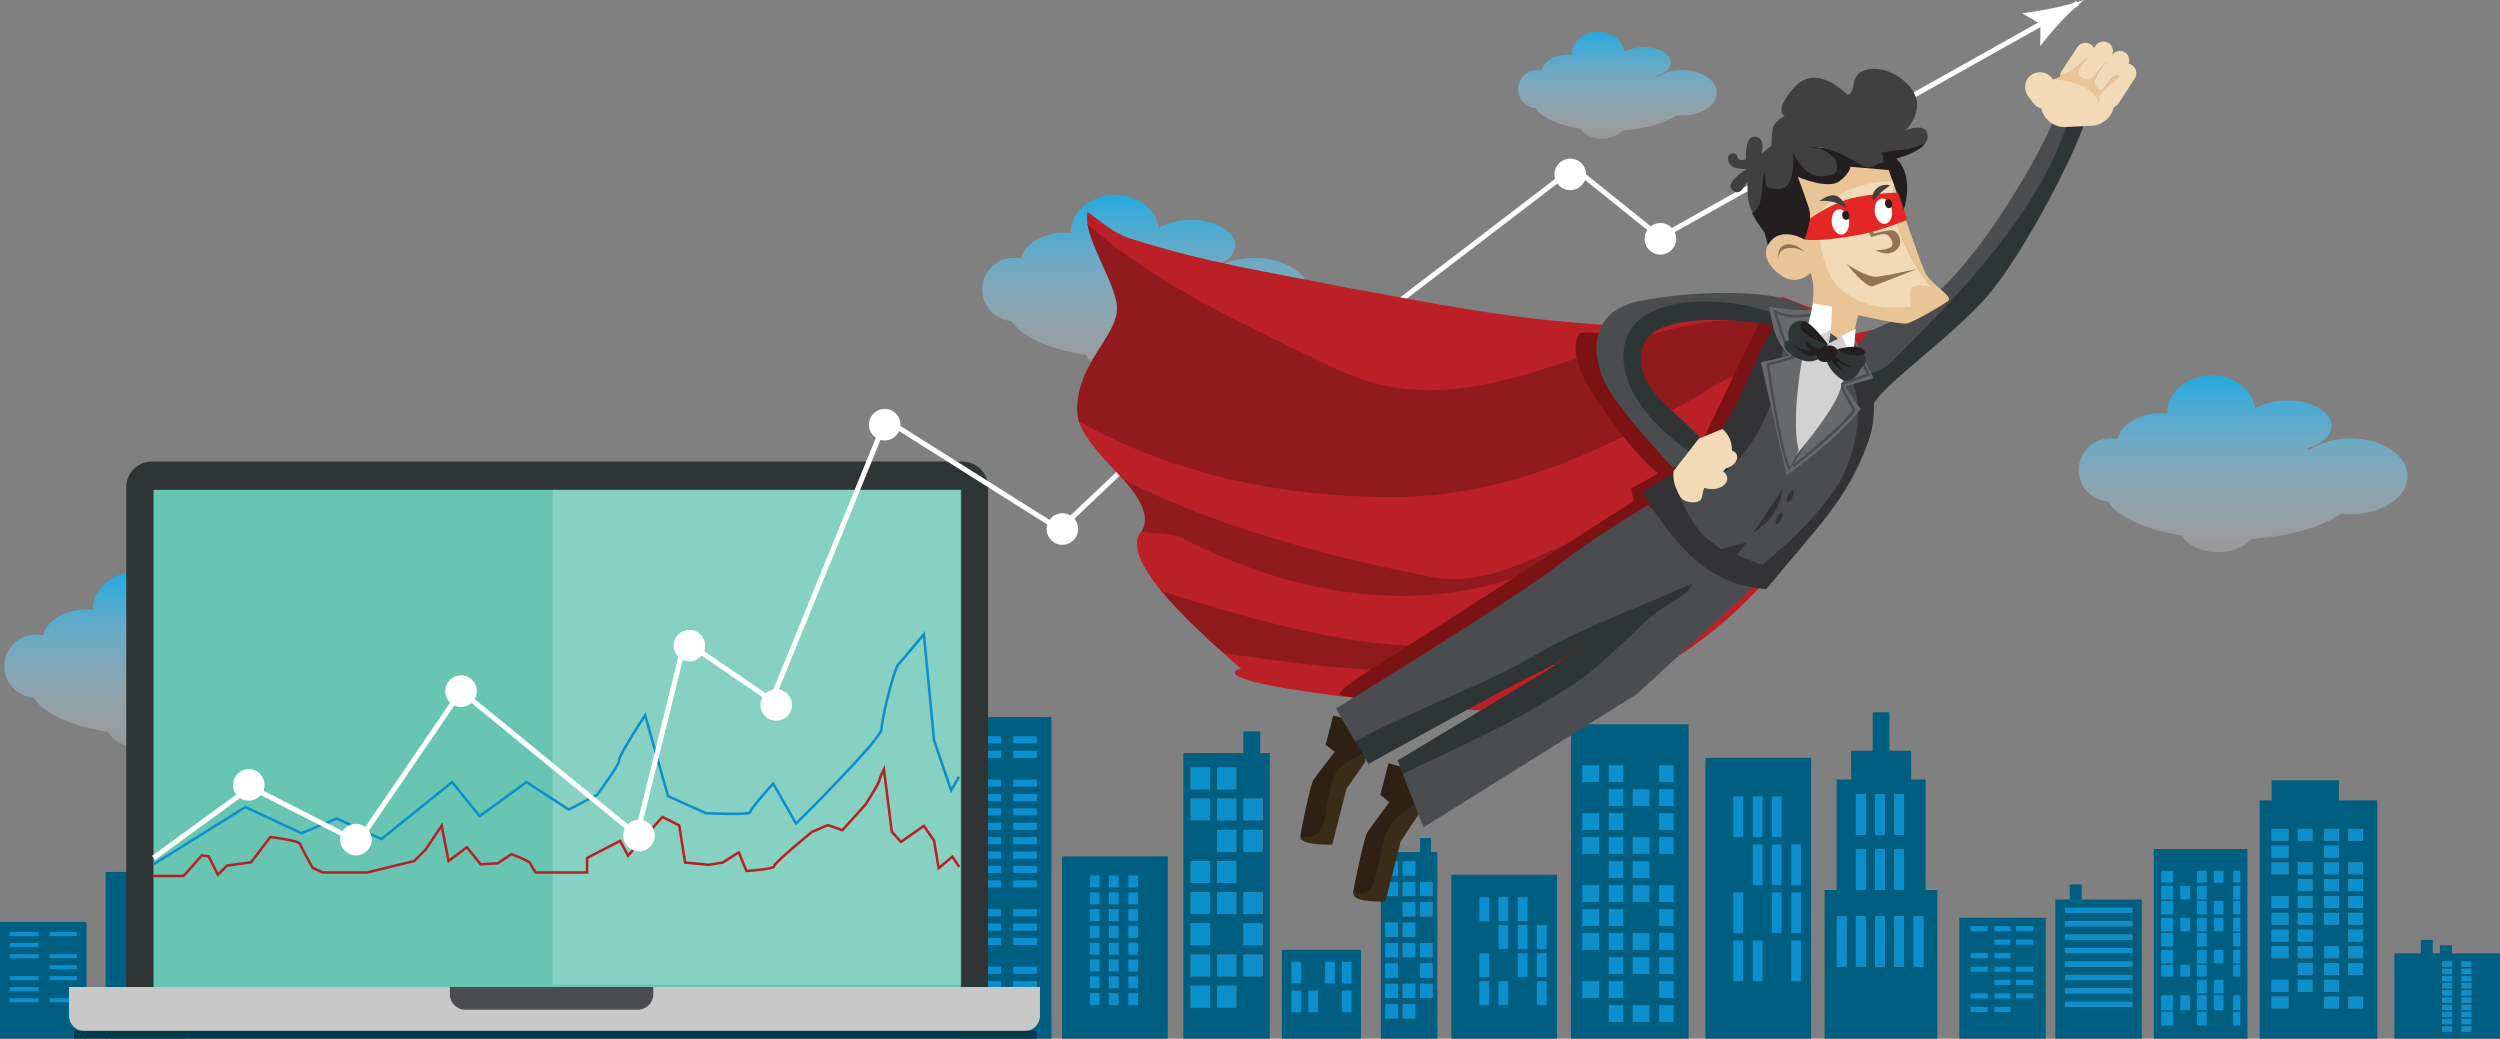 <?xml version="1.0" encoding="UTF-8"?>
<svg enable-background="new 0 0 982 408" version="1.1" viewBox="0 0 982 408" xml:space="preserve" xmlns="http://www.w3.org/2000/svg">
<rect x="0" y="0" width="982" height="408" fill="#808080" stroke="none"/>
<style type="text/css">
	.st0{fill:url(#d);}
	.st1{fill:url(#c);}
	.st2{fill:url(#b);}
	.st3{fill:url(#a);}
	.st4{fill:#005F81;}
	.st5{fill:#0C8FCD;}
	.st6{fill:#2F3435;}
	.st7{fill:#68C5B2;}
	.st8{fill:#C8C8C8;}
	.st9{fill:#4A4C4F;}
	.st10{opacity:0.2;fill:#FFFFFF;enable-background:new    ;}
	.st11{fill:#003A49;}
	.st12{fill:#FFFFFF;}
	.st13{fill:none;stroke:#0C8FCD;stroke-miterlimit:10;}
	.st14{fill:none;stroke:#B92025;stroke-miterlimit:10;}
	.st15{fill:none;stroke:#FFFFFF;stroke-width:2;stroke-miterlimit:10;}
	.st16{fill:#BA2025;}
	.st17{fill:#8F1A1C;}
	.st18{fill:#901A1D;}
	.st19{fill:#4A4C4D;}
	.st20{fill:#7B1315;}
	.st21{fill:#392D19;}
	.st22{fill:#2E2113;}
	.st23{fill:#333335;}
	.st24{fill:none;stroke:#FFFFFF;stroke-miterlimit:10;}
	.st25{fill:#231F20;}
	.st26{fill:#404041;}
	.st27{fill:#F3DAB6;}
	.st28{fill:#E9C496;}
	.st29{fill:#8F7552;}
	.st30{fill:#E42625;}
	.st31{fill:#68696B;}
	.st32{fill:#D3D2D3;}
	.st33{fill:none;stroke:#4A4C4F;stroke-miterlimit:10;}
</style>
		<linearGradient id="d" x1="66.3" x2="66.3" y1="116" y2="185.5" gradientTransform="matrix(1 0 0 -1 0 410)" gradientUnits="userSpaceOnUse">
		<stop stop-color="#D0D2D3" stop-opacity=".3" offset="0"/>
		<stop stop-color="#25A9E0" offset="1"/>
	</linearGradient>
	<path class="st0" d="m108.5 249.3c-6.2 0-11.9 1.7-15.9 4.4-0.5-0.2-0.9-0.3-1.4-0.4 5.8-1.6 9.9-5 9.9-9 0-5.5-7.8-9.9-17.4-9.9-4.9 0-9.4 1.2-12.6 3.1-1.1-7.3-8.4-13-17.2-13-9.6 0-17.4 6.7-17.4 14.9v0.1c-0.8-0.1-1.6-0.1-2.5-0.1-8.6 0-15.7 4.4-17.1 10.2-0.9-0.2-1.8-0.3-2.8-0.3-6.9 0-12.4 5.6-12.4 12.4 0 6.5 5.1 11.9 11.5 12.4 3.9 6.1 14.9 11.1 29.2 13.4 2.1 3.8 7.6 6.5 14 6.5 5.7 0 10.6-2.1 13.1-5.2 15.1-1 28-4.7 35.2-9.9 1.3 0.1 2.5 0.2 3.8 0.2 12.4 0 22.4-6.7 22.4-14.9s-10.1-14.9-22.4-14.9z"/>
		<linearGradient id="c" x1="450.4" x2="450.4" y1="264" y2="333.5" gradientTransform="matrix(1 0 0 -1 0 410)" gradientUnits="userSpaceOnUse">
		<stop stop-color="#D0D2D3" stop-opacity=".3" offset="0"/>
		<stop stop-color="#25A9E0" offset="1"/>
	</linearGradient>
	<path class="st1" d="m492.6 101.3c-6.2 0-11.9 1.7-15.9 4.4-0.5-0.2-0.9-0.3-1.4-0.4 5.8-1.6 9.9-5 9.9-9 0-5.5-7.8-9.9-17.4-9.9-4.9 0-9.4 1.2-12.6 3.1-1.1-7.3-8.4-13-17.2-13-9.6 0-17.4 6.7-17.4 14.9v0.1c-0.8-0.1-1.6-0.1-2.5-0.1-8.6 0-15.7 4.4-17.1 10.2-0.9-0.2-1.8-0.3-2.8-0.3-6.9 0-12.4 5.6-12.4 12.4 0 6.5 5.1 11.9 11.5 12.4 3.9 6.1 14.9 11.1 29.2 13.4 2.1 3.8 7.6 6.5 14 6.5 5.7 0 10.6-2.1 13.1-5.2 15.1-1 28-4.7 35.2-9.9 1.3 0.1 2.5 0.2 3.8 0.2 12.4 0 22.4-6.7 22.4-14.9s-10.1-14.9-22.4-14.9z"/>
		<linearGradient id="b" x1="635.3" x2="635.3" y1="355.5" y2="397.5" gradientTransform="matrix(1 0 0 -1 0 410)" gradientUnits="userSpaceOnUse">
		<stop stop-color="#D0D2D3" stop-opacity=".3" offset="0"/>
		<stop stop-color="#25A9E0" offset="1"/>
	</linearGradient>
	<path class="st2" d="m660.8 27.5c-3.8 0-7.2 1-9.6 2.7-0.3-0.1-0.6-0.2-0.9-0.3 3.5-1 6-3 6-5.4 0-3.3-4.7-6-10.5-6-3 0-5.7 0.7-7.6 1.9-0.7-4.4-5.1-7.9-10.4-7.9-5.8 0-10.5 4-10.5 9v0.1c-0.5-0.1-1-0.1-1.5-0.1-5.2 0-9.5 2.7-10.3 6.2-0.5-0.1-1.1-0.2-1.7-0.2-4.1 0-7.5 3.4-7.5 7.5 0 3.9 3.1 7.2 6.9 7.5 2.4 3.7 9 6.7 17.7 8.1 1.3 2.3 4.6 3.9 8.4 3.9 3.4 0 6.4-1.3 7.9-3.2 9.1-0.6 16.9-2.9 21.3-6 0.8 0.1 1.5 0.1 2.3 0.1 7.5 0 13.5-4 13.5-9s-6.1-8.9-13.5-8.9z"/>
		<linearGradient id="a" x1="881.1" x2="881.1" y1="193.1" y2="262.6" gradientTransform="matrix(1 0 0 -1 0 410)" gradientUnits="userSpaceOnUse">
		<stop stop-color="#D0D2D3" stop-opacity=".3" offset="0"/>
		<stop stop-color="#25A9E0" offset="1"/>
	</linearGradient>
	<path class="st3" d="m923.3 172.2c-6.2 0-11.9 1.7-15.9 4.4-0.5-0.2-0.9-0.3-1.4-0.4 5.8-1.6 9.9-5 9.9-9 0-5.5-7.8-9.9-17.4-9.9-4.9 0-9.4 1.2-12.6 3.1-1.1-7.3-8.4-13-17.2-13-9.6 0-17.4 6.7-17.4 14.9v0.1c-0.8-0.1-1.6-0.1-2.5-0.1-8.6 0-15.7 4.4-17.1 10.2-0.9-0.2-1.8-0.3-2.8-0.3-6.9 0-12.4 5.6-12.4 12.4 0 6.5 5.1 11.9 11.5 12.4 3.9 6.1 14.9 11.1 29.2 13.4 2.1 3.8 7.6 6.5 14 6.5 5.7 0 10.6-2.1 13.1-5.2 15.1-1 28-4.7 35.2-9.9 1.3 0.1 2.5 0.2 3.8 0.2 12.4 0 22.4-6.7 22.4-14.9-0.1-8.3-10.1-14.9-22.4-14.9z"/>
			<rect class="st4" x="846" y="333.5" width="36.8" height="74.5"/>
			<path class="st4" d="m918.7 314.4v-7.9h-26.4v7.9h-4.7v93.6h46.2v-93.6h-15.1zm-19.8 81.7h-6.6v-4.6h6.6v4.6zm0-6.6h-6.6v-4.6h6.6v4.6zm0-13.1h-6.6v-4.6h6.6v4.6zm0-6.6h-6.6v-4.6h6.6v4.6zm0-6.6h-6.6v-4.6h6.6v4.6zm0-6.6h-6.6v-4.6h6.6v4.6zm0-13.2h-6.6v-4.6h6.6v4.6zm0-6.6h-6.6v-4.6h6.6v4.6zm0-6.6h-6.6v-4.6h6.6v4.6zm9.4 59.3h-5.7v-4.6h5.7v4.6zm0-6.5h-5.7v-4.6h5.7v4.6zm0-6.6h-5.7v-4.6h5.7v4.6zm0-6.6h-5.7v-4.6h5.7v4.6zm0-6.6h-5.7v-4.6h5.7v4.6zm0-6.6h-5.7v-4.6h5.7v4.6zm0-6.6h-5.7v-4.6h5.7v4.6zm0-6.6h-5.7v-4.6h5.7v4.6zm0-13.2h-5.7v-4.6h5.7v4.6zm10.4 65.9h-5.7v-4.6h5.7v4.6zm0-6.6h-5.7v-4.6h5.7v4.6zm0-6.5h-5.7v-4.6h5.7v4.6zm0-6.6h-5.7v-4.6h5.7v4.6zm0-13.2h-5.7v-4.6h5.7v4.6zm0-6.6h-5.7v-4.6h5.7v4.6zm0-6.6h-5.7v-4.6h5.7v4.6zm0-6.6h-5.7v-4.6h5.7v4.6zm0-6.6h-5.7v-4.6h5.7v4.6zm0-6.6h-5.7v-4.6h5.7v4.6zm9.4 65.9h-5.7v-4.6h5.7v4.6zm0-13.1h-5.7v-4.6h5.7v4.6zm0-6.6h-5.7v-4.6h5.7v4.6zm0-6.6h-5.7v-4.6h5.7v4.6zm0-6.6h-5.7v-4.6h5.7v4.6zm0-6.6h-5.7v-4.6h5.7v4.6zm0-6.6h-5.7v-4.6h5.7v4.6zm0-6.6h-5.7v-4.6h5.7v4.6zm0-13.2h-5.7v-4.6h5.7v4.6z"/>
			<rect class="st4" x="769.6" y="360.5" width="34" height="47.5"/>
			<path class="st4" d="m817.7 353.3v0.7h-4.7v-0.7h-5.7v54.7h34v-54.7h-23.6zm19.9 42.2h-26.4v-2h26.4v2zm0-5.3h-26.4v-2h26.4v2zm0-5.3h-26.4v-2h26.4v2zm0-5.2h-26.4v-2h26.4v2zm0-5.3h-26.4v-2h26.4v2zm0-5.3h-26.4v-2h26.4v2zm0-5.3h-26.4v-2h26.4v2zm0-5.2h-26.4v-2h26.4v2z"/>
			<polygon class="st4" points="817.7 353.9 817.7 353.3 817.7 347.4 813 347.4 813 353.3 813 353.9"/>
			<path class="st4" d="m963.1 374.5v-3.2h-4.7v3.2h-2.8v-5.3h-4.7v5.3h-10.4v33.5h41.5v-33.5h-18.9zm0 30.7h-3.8v-2h3.8v2zm0-2.9h-3.8v-2h3.8v2zm0-2.8h-3.8v-2h3.8v2zm0-2.8h-3.8v-2h3.8v2zm0-2.8h-3.8v-2h3.8v2zm0-2.9h-3.8v-2h3.8v2zm0-2.8h-3.8v-2h3.8v2zm0-2.8h-3.8v-2h3.8v2zm0-2.8h-3.8v-2h3.8v2zm0-2.9h-3.8v-2h3.8v2zm7.6 25.5h-3.8v-2h3.8v2zm0-2.9h-3.8v-2h3.8v2zm0-2.8h-3.8v-2h3.8v2zm0-2.8h-3.8v-2h3.8v2zm0-2.8h-3.8v-2h3.8v2zm0-2.9h-3.8v-2h3.8v2zm0-2.8h-3.8v-2h3.8v2zm0-2.8h-3.8v-2h3.8v2zm0-2.8h-3.8v-2h3.8v2zm0-2.9h-3.8v-2h3.8v2z"/>
		<rect class="st4" x="377.1" y="281.7" width="35.9" height="126.3"/>
		<rect class="st4" x="417.2" y="336.4" width="41.5" height="71.6"/>
		<rect class="st4" x="41.5" y="342.5" width="31.2" height="65.5"/>
		<rect class="st4" y="362.1" width="34" height="45.9"/>
		<rect class="st4" x="669.9" y="297.7" width="41.5" height="110.3"/>
		<rect class="st4" x="570.1" y="343.6" width="41.5" height="64.4"/>
		<rect class="st4" x="617.1" y="284.5" width="46.2" height="123.5"/>
		<rect class="st4" x="503.5" y="373.1" width="31.1" height="34.9"/>
		<path class="st4" d="m495 295.8v-8.5h-6.6v8.5h-23.6v112.2h34v-112.2h-3.8zm-19.8 99.9h-7.5v-8.5h7.5v8.5zm0-12.2h-7.5v-8.5h7.5v8.5zm0-12.3h-7.5v-8.5h7.5v8.5zm0-12.2h-7.5v-8.5h7.5v8.5zm0-12.3h-7.5v-8.5h7.5v8.5zm0-24.5h-7.5v-8.5h7.5v8.5zm0-12.2h-7.5v-8.5h7.5v8.5zm10.4 85.7h-7.5v-8.5h7.5v8.5zm0-12.2h-7.5v-8.5h7.5v8.5zm0-24.5h-7.5v-8.5h7.5v8.5zm0-12.3h-7.5v-8.5h7.5v8.5zm0-12.2h-7.5v-8.5h7.5v8.5zm0-12.3h-7.5v-8.5h7.5v8.5zm0-12.2h-7.5v-8.5h7.5v8.5zm10.4 73.5h-7.5v-8.5h7.5v8.5zm0-12.3h-7.5v-8.5h7.5v8.5zm0-12.2h-7.5v-8.5h7.5v8.5zm0-24.5h-7.5v-8.5h7.5v8.5zm0-12.3h-7.5v-8.5h7.5v8.5z"/>
		<path class="st4" d="m562.1 334.7v-5.5h-4.3v5.5h-15.4v73.3h22.2v-73.3h-2.5zm-13 65.3h-4.9v-5.5h4.9v5.5zm0-8h-4.9v-5.5h4.9v5.5zm0-8h-4.9v-5.5h4.9v5.5zm0-8h-4.9v-5.5h4.9v5.5zm0-8h-4.9v-5.5h4.9v5.5zm0-16h-4.9v-5.5h4.9v5.5zm0-8.1h-4.9v-5.5h4.9v5.5zm6.8 56.1h-4.9v-5.5h4.9v5.5zm0-8h-4.9v-5.5h4.9v5.5zm0-16h-4.9v-5.5h4.9v5.5zm0-8h-4.9v-5.5h4.9v5.5zm0-8h-4.9v-5.5h4.9v5.5zm0-8h-4.9v-5.5h4.9v5.5zm0-8.1h-4.9v-5.5h4.9v5.5zm6.8 48.1h-4.9v-5.5h4.9v5.5zm0-8h-4.9v-5.5h4.9v5.5zm0-8h-4.9v-5.5h4.9v5.5zm0-16h-4.9v-5.5h4.9v5.5zm0-8h-4.9v-5.5h4.9v5.5z"/>
		<path class="st4" d="m756.4 349.6v-43.4h-5.7v-11.3h-8.5v-15.1h-6.6v15.1h-8.5v11.3h-5.7v43.4h-4.7v58.4h44.3v-58.4h-4.6zm-16-37.7v16h-3.8v-16h3.8zm7.5 16h-3.8v-16h3.8v16zm0 5.6v16h-3.8v-16h3.8zm-11.3 0h3.8v16h-3.8v-16zm-3.8-5.6h-3.8v-16h3.8v16zm-3.8 5.6h3.8v16h-3.8v-16zm-7.5 46.2v-19.8h3.8v19.8h-3.8zm7.5 0v-19.8h3.8v19.8h-3.8zm7.6 0v-19.8h3.8v19.8h-3.8zm7.5 0v-19.8h3.8v19.8h-3.8zm7.6 0v-19.8h3.8v19.8h-3.8z"/>
	<rect class="st5" x="398" y="289.2" width="9.3" height="2.8"/>
	<rect class="st5" x="382.8" y="289.2" width="10.4" height="2.8"/>
	<rect class="st5" x="382.8" y="294.9" width="10.4" height="2.8"/>
	<rect class="st5" x="398" y="294.9" width="9.3" height="2.8"/>
	<rect class="st5" x="382.8" y="306.2" width="10.4" height="2.8"/>
	<rect class="st5" x="398" y="306.2" width="9.3" height="2.8"/>
	<rect class="st5" x="382.8" y="311.9" width="10.4" height="2.8"/>
	<rect class="st5" x="398" y="311.9" width="9.3" height="2.8"/>
	<rect class="st5" x="382.8" y="317.5" width="10.4" height="2.8"/>
	<rect class="st5" x="398" y="317.5" width="9.3" height="2.8"/>
	<rect class="st5" x="382.8" y="323.2" width="10.4" height="2.8"/>
	<rect class="st5" x="398" y="323.2" width="9.3" height="2.8"/>
	<rect class="st5" x="382.8" y="328.8" width="10.4" height="2.8"/>
	<rect class="st5" x="398" y="328.8" width="9.3" height="2.8"/>
	<rect class="st5" x="382.8" y="334.5" width="10.4" height="2.8"/>
	<rect class="st5" x="398" y="334.5" width="9.3" height="2.8"/>
	<rect class="st5" x="398" y="340.1" width="9.3" height="2.8"/>
	<rect class="st5" x="382.8" y="340.1" width="10.4" height="2.8"/>
	<rect class="st5" x="398" y="345.8" width="9.3" height="2.8"/>
	<rect class="st5" x="382.8" y="345.8" width="10.4" height="2.8"/>
	<rect class="st5" x="382.8" y="357.1" width="10.4" height="2.8"/>
	<rect class="st5" x="398" y="357.1" width="9.3" height="2.8"/>
	<rect class="st5" x="382.8" y="362.8" width="10.4" height="2.8"/>
	<rect class="st5" x="398" y="362.8" width="9.3" height="2.8"/>
	<rect class="st5" x="382.8" y="368.4" width="10.4" height="2.8"/>
	<rect class="st5" x="398" y="368.4" width="9.3" height="2.8"/>
	<rect class="st5" x="382.8" y="379.7" width="10.4" height="2.8"/>
	<rect class="st5" x="398" y="379.7" width="9.3" height="2.8"/>
	<rect class="st5" x="382.8" y="385.4" width="10.4" height="2.8"/>
	<rect class="st5" x="398" y="385.4" width="9.3" height="2.8"/>
	<rect class="st5" x="382.8" y="391" width="10.4" height="2.8"/>
	<rect class="st5" x="398" y="391" width="9.3" height="2.8"/>
	<rect class="st5" x="443.2" y="343.9" width="3.8" height="4.7"/>
	<rect class="st5" x="443.2" y="350.5" width="3.8" height="4.7"/>
	<rect class="st5" x="443.2" y="357.1" width="3.8" height="4.7"/>
	<rect class="st5" x="443.2" y="363.7" width="3.8" height="4.7"/>
	<rect class="st5" x="443.2" y="370.3" width="3.8" height="4.7"/>
	<rect class="st5" x="443.2" y="376.9" width="3.8" height="4.7"/>
	<rect class="st5" x="443.2" y="383.5" width="3.8" height="4.7"/>
	<rect class="st5" x="443.2" y="390.1" width="3.8" height="4.7"/>
	<rect class="st5" x="428.1" y="343.9" width="3.8" height="4.7"/>
	<rect class="st5" x="428.1" y="350.5" width="3.8" height="4.7"/>
	<rect class="st5" x="428.1" y="357.1" width="3.8" height="4.7"/>
	<rect class="st5" x="428.1" y="363.7" width="3.8" height="4.7"/>
	<rect class="st5" x="428.1" y="370.3" width="3.8" height="4.7"/>
	<rect class="st5" x="428.1" y="376.9" width="3.8" height="4.7"/>
	<rect class="st5" x="428.1" y="383.5" width="3.8" height="4.7"/>
	<rect class="st5" x="428.1" y="390.1" width="3.8" height="4.7"/>
	<rect class="st5" x="435.6" y="343.9" width="3.8" height="4.7"/>
	<rect class="st5" x="435.6" y="350.5" width="3.8" height="4.7"/>
	<rect class="st5" x="435.6" y="357.1" width="3.8" height="4.7"/>
	<rect class="st5" x="435.6" y="363.7" width="3.8" height="4.7"/>
	<rect class="st5" x="435.6" y="370.3" width="3.8" height="4.7"/>
	<rect class="st5" x="435.6" y="376.9" width="3.8" height="4.7"/>
	<rect class="st5" x="435.6" y="383.5" width="3.8" height="4.7"/>
	<rect class="st5" x="435.6" y="390.1" width="3.8" height="4.7"/>
	<rect class="st5" x="58" y="349.6" width="3.8" height="3.8"/>
	<rect class="st5" x="58" y="355.2" width="3.8" height="4.7"/>
	<rect class="st5" x="58" y="361.8" width="3.8" height="3.8"/>
	<rect class="st5" x="58" y="367.5" width="3.8" height="4.7"/>
	<rect class="st5" x="58" y="373.1" width="3.8" height="4.7"/>
	<rect class="st5" x="58" y="379.7" width="3.8" height="3.8"/>
	<rect class="st5" x="58" y="385.4" width="3.8" height="4.7"/>
	<rect class="st5" x="58" y="392" width="3.8" height="3.8"/>
	<rect class="st5" x="51.4" y="349.6" width="3.8" height="3.8"/>
	<rect class="st5" x="51.4" y="355.2" width="3.8" height="4.7"/>
	<rect class="st5" x="51.4" y="361.8" width="3.8" height="3.8"/>
	<rect class="st5" x="51.4" y="367.5" width="3.8" height="4.7"/>
	<rect class="st5" x="51.4" y="373.1" width="3.8" height="4.7"/>
	<rect class="st5" x="51.4" y="379.7" width="3.8" height="3.8"/>
	<rect class="st5" x="51.4" y="385.4" width="3.8" height="4.7"/>
	<rect class="st5" x="51.4" y="392" width="3.8" height="3.8"/>
	<rect class="st5" x="3.8" y="366.1" width="11.3" height="1.6"/>
	<rect class="st5" x="19.6" y="366.1" width="10.6" height="1.6"/>
	<rect class="st5" x="3.8" y="370.4" width="11.3" height="1.6"/>
	<rect class="st5" x="3.8" y="374.8" width="11.3" height="1.6"/>
	<rect class="st5" x="19.6" y="374.8" width="10.6" height="1.6"/>
	<rect class="st5" x="19.6" y="379.1" width="10.6" height="1.6"/>
	<rect class="st5" x="19.6" y="383.4" width="10.6" height="1.6"/>
	<rect class="st5" x="3.8" y="383.4" width="11.3" height="1.6"/>
	<rect class="st5" x="3.8" y="387.7" width="11.3" height="1.6"/>
	<rect class="st5" x="3.8" y="392.1" width="11.3" height="1.6"/>
	<rect class="st5" x="19.6" y="392.1" width="10.6" height="1.6"/>
	<rect class="st5" x="688.5" y="331.7" width="3.8" height="16"/>
	<rect class="st5" x="696" y="331.7" width="3.8" height="16"/>
	<rect class="st5" x="703.6" y="331.7" width="3.8" height="16"/>
	<rect class="st5" x="680.9" y="312.8" width="3.8" height="16"/>
	<rect class="st5" x="688.5" y="312.8" width="3.8" height="16"/>
	<rect class="st5" x="696" y="312.8" width="3.8" height="16"/>
	<rect class="st5" x="680.9" y="350.5" width="3.8" height="16"/>
	<rect class="st5" x="696" y="350.5" width="3.8" height="16"/>
	<rect class="st5" x="703.6" y="350.5" width="3.8" height="16"/>
	<rect class="st5" x="680.9" y="369.4" width="3.8" height="16"/>
	<rect class="st5" x="688.5" y="369.4" width="3.8" height="16"/>
	<rect class="st5" x="703.6" y="369.4" width="3.8" height="16"/>
	<rect class="st5" x="588.6" y="363.4" width="3.8" height="9.4"/>
	<rect class="st5" x="596.2" y="363.4" width="3.8" height="9.4"/>
	<rect class="st5" x="603.7" y="363.4" width="3.8" height="9.4"/>
	<rect class="st5" x="581.1" y="352.4" width="3.8" height="9.4"/>
	<rect class="st5" x="588.6" y="352.4" width="3.8" height="9.4"/>
	<rect class="st5" x="596.2" y="352.4" width="3.8" height="9.4"/>
	<rect class="st5" x="581.1" y="374.4" width="3.8" height="9.4"/>
	<rect class="st5" x="596.2" y="374.4" width="3.8" height="9.4"/>
	<rect class="st5" x="603.7" y="374.4" width="3.8" height="9.4"/>
	<rect class="st5" x="581.1" y="385.4" width="3.8" height="9.4"/>
	<rect class="st5" x="588.6" y="385.4" width="3.8" height="9.4"/>
	<rect class="st5" x="603.7" y="385.4" width="3.8" height="9.4"/>
	<rect class="st5" x="621.5" y="300.6" width="6.6" height="6.6"/>
	<rect class="st5" x="631.9" y="300.6" width="5.7" height="6.6"/>
	<rect class="st5" x="631.9" y="310" width="5.7" height="6.6"/>
	<rect class="st5" x="621.5" y="319.4" width="6.6" height="6.6"/>
	<rect class="st5" x="631.9" y="319.4" width="5.7" height="6.6"/>
	<rect class="st5" x="621.5" y="328.8" width="6.6" height="6.6"/>
	<rect class="st5" x="631.9" y="328.8" width="5.7" height="6.6"/>
	<rect class="st5" x="631.9" y="338.3" width="5.7" height="6.6"/>
	<rect class="st5" x="621.5" y="347.7" width="6.6" height="6.6"/>
	<rect class="st5" x="631.9" y="347.7" width="5.7" height="6.6"/>
	<rect class="st5" x="621.5" y="357.1" width="6.6" height="6.6"/>
	<rect class="st5" x="631.9" y="357.1" width="5.7" height="6.6"/>
	<rect class="st5" x="621.5" y="366.5" width="6.6" height="6.6"/>
	<rect class="st5" x="631.9" y="366.5" width="5.7" height="6.6"/>
	<rect class="st5" x="631.9" y="376" width="5.7" height="6.6"/>
	<rect class="st5" x="621.5" y="385.4" width="6.6" height="6.6"/>
	<rect class="st5" x="631.9" y="385.4" width="5.7" height="6.6"/>
	<rect class="st5" x="631.9" y="394.8" width="5.7" height="6.6"/>
	<rect class="st5" x="651.7" y="300.6" width="5.7" height="6.6"/>
	<rect class="st5" x="641.3" y="310" width="6.6" height="6.6"/>
	<rect class="st5" x="651.7" y="310" width="5.7" height="6.6"/>
	<rect class="st5" x="651.7" y="319.4" width="5.7" height="6.6"/>
	<rect class="st5" x="641.3" y="328.8" width="6.6" height="6.6"/>
	<rect class="st5" x="651.7" y="328.8" width="5.7" height="6.6"/>
	<rect class="st5" x="641.3" y="338.3" width="6.6" height="6.6"/>
	<rect class="st5" x="641.3" y="347.7" width="6.6" height="6.6"/>
	<rect class="st5" x="651.7" y="347.7" width="5.7" height="6.6"/>
	<rect class="st5" x="651.7" y="357.1" width="5.7" height="6.6"/>
	<rect class="st5" x="641.3" y="366.5" width="6.6" height="6.6"/>
	<rect class="st5" x="651.7" y="366.5" width="5.7" height="6.6"/>
	<rect class="st5" x="641.3" y="376" width="6.6" height="6.6"/>
	<rect class="st5" x="651.7" y="376" width="5.7" height="6.6"/>
	<rect class="st5" x="651.7" y="385.4" width="5.7" height="6.6"/>
	<rect class="st5" x="641.3" y="394.8" width="6.6" height="6.6"/>
	<rect class="st5" x="651.7" y="394.8" width="5.7" height="6.6"/>
	<rect class="st5" x="507.3" y="377.8" width="3.8" height="8.5"/>
	<rect class="st5" x="520.5" y="377.8" width="3.8" height="8.5"/>
	<rect class="st5" x="527.1" y="377.8" width="3.8" height="8.5"/>
	<rect class="st5" x="507.3" y="389.1" width="3.8" height="8.5"/>
	<rect class="st5" x="513.9" y="389.1" width="3.8" height="8.5"/>
	<rect class="st5" x="527.1" y="389.1" width="3.8" height="8.5"/>
	<rect class="st5" x="467.7" y="301.5" width="7.5" height="8.5"/>
	<rect class="st5" x="478.1" y="301.5" width="7.5" height="8.5"/>
	<rect class="st5" x="467.7" y="313.7" width="7.5" height="8.5"/>
	<rect class="st5" x="488.4" y="313.7" width="7.5" height="8.5"/>
	<rect class="st5" x="478.1" y="313.7" width="7.5" height="8.5"/>
	<rect class="st5" x="488.4" y="326" width="7.5" height="8.5"/>
	<rect class="st5" x="478.1" y="326" width="7.5" height="8.5"/>
	<rect class="st5" x="467.7" y="338.3" width="7.5" height="8.5"/>
	<rect class="st5" x="478.1" y="338.3" width="7.5" height="8.5"/>
	<rect class="st5" x="467.7" y="350.5" width="7.5" height="8.5"/>
	<rect class="st5" x="488.4" y="350.5" width="7.5" height="8.5"/>
	<rect class="st5" x="478.1" y="350.5" width="7.5" height="8.5"/>
	<rect class="st5" x="467.7" y="362.8" width="7.5" height="8.5"/>
	<rect class="st5" x="488.4" y="362.8" width="7.5" height="8.5"/>
	<rect class="st5" x="467.7" y="375" width="7.5" height="8.5"/>
	<rect class="st5" x="488.4" y="375" width="7.5" height="8.5"/>
	<rect class="st5" x="478.1" y="375" width="7.5" height="8.5"/>
	<rect class="st5" x="467.7" y="387.3" width="7.5" height="8.5"/>
	<rect class="st5" x="478.1" y="387.3" width="7.5" height="8.5"/>
	<rect class="st5" x="544.2" y="338.4" width="4.9" height="5.5"/>
	<rect class="st5" x="551" y="338.4" width="4.9" height="5.5"/>
	<rect class="st5" x="544.2" y="346.4" width="4.9" height="5.5"/>
	<rect class="st5" x="557.8" y="346.4" width="4.9" height="5.5"/>
	<rect class="st5" x="551" y="346.4" width="4.9" height="5.5"/>
	<rect class="st5" x="557.8" y="354.4" width="4.9" height="5.5"/>
	<rect class="st5" x="551" y="354.4" width="4.9" height="5.5"/>
	<rect class="st5" x="544.2" y="362.4" width="4.9" height="5.5"/>
	<rect class="st5" x="551" y="362.4" width="4.9" height="5.5"/>
	<rect class="st5" x="544.2" y="370.4" width="4.9" height="5.5"/>
	<rect class="st5" x="557.8" y="370.4" width="4.9" height="5.5"/>
	<rect class="st5" x="551" y="370.4" width="4.9" height="5.5"/>
	<rect class="st5" x="544.2" y="378.4" width="4.9" height="5.5"/>
	<rect class="st5" x="557.8" y="378.4" width="4.9" height="5.5"/>
	<rect class="st5" x="544.2" y="386.4" width="4.9" height="5.5"/>
	<rect class="st5" x="557.8" y="386.4" width="4.9" height="5.5"/>
	<rect class="st5" x="551" y="386.4" width="4.9" height="5.5"/>
	<rect class="st5" x="544.2" y="394.5" width="4.9" height="5.5"/>
	<rect class="st5" x="551" y="394.5" width="4.9" height="5.5"/>
	<polygon class="st5" points="725.3 359.9 721.5 359.9 721.5 364.6 721.5 379.7 725.3 379.7"/>
	<rect class="st5" x="729" y="359.9" width="3.8" height="19.8"/>
	<rect class="st5" x="736.6" y="359.9" width="3.8" height="19.8"/>
	<rect class="st5" x="744.1" y="359.9" width="3.8" height="19.8"/>
	<rect class="st5" x="751.7" y="359.9" width="3.8" height="19.8"/>
	<rect class="st5" x="729" y="333.5" width="3.8" height="16"/>
	<rect class="st5" x="736.6" y="333.5" width="3.8" height="16"/>
	<rect class="st5" x="744.1" y="333.5" width="3.8" height="16"/>
	<rect class="st5" x="729" y="311.9" width="3.8" height="16"/>
	<rect class="st5" x="736.6" y="311.9" width="3.8" height="16"/>
	<rect class="st5" x="744.1" y="311.9" width="3.8" height="16"/>
	<rect class="st5" x="848.9" y="342.1" width="4.7" height="4.6"/>
	<rect class="st5" x="863" y="342.1" width="3.8" height="4.6"/>
	<rect class="st5" x="869.6" y="342.1" width="3.8" height="4.6"/>
	<rect class="st5" x="877.2" y="342.1" width="2.8" height="4.6"/>
	<rect class="st5" x="848.9" y="348" width="4.7" height="5.3"/>
	<rect class="st5" x="856.4" y="348" width="3.8" height="5.3"/>
	<rect class="st5" x="863" y="348" width="3.8" height="5.3"/>
	<rect class="st5" x="877.2" y="348" width="2.8" height="5.3"/>
	<rect class="st5" x="848.9" y="353.9" width="4.7" height="5.3"/>
	<rect class="st5" x="863" y="353.9" width="3.8" height="5.3"/>
	<rect class="st5" x="869.6" y="353.9" width="3.8" height="5.3"/>
	<rect class="st5" x="877.2" y="353.9" width="2.8" height="5.3"/>
	<rect class="st5" x="848.9" y="360.5" width="4.7" height="5.3"/>
	<rect class="st5" x="856.4" y="360.5" width="3.8" height="5.3"/>
	<rect class="st5" x="863" y="360.5" width="3.8" height="5.3"/>
	<rect class="st5" x="869.6" y="360.5" width="3.8" height="5.3"/>
	<rect class="st5" x="877.2" y="360.5" width="2.8" height="5.3"/>
	<rect class="st5" x="848.9" y="366.5" width="4.7" height="5.3"/>
	<rect class="st5" x="863" y="366.5" width="3.8" height="5.3"/>
	<rect class="st5" x="877.2" y="366.5" width="2.8" height="5.3"/>
	<rect class="st5" x="848.9" y="373.1" width="4.7" height="5.3"/>
	<rect class="st5" x="863" y="373.1" width="3.8" height="5.3"/>
	<rect class="st5" x="869.6" y="373.1" width="3.8" height="5.3"/>
	<rect class="st5" x="877.2" y="373.1" width="2.8" height="5.3"/>
	<rect class="st5" x="848.9" y="379" width="4.7" height="4.6"/>
	<rect class="st5" x="856.4" y="379" width="3.8" height="4.6"/>
	<rect class="st5" x="863" y="379" width="3.8" height="4.6"/>
	<rect class="st5" x="877.2" y="379" width="2.8" height="4.6"/>
	<rect class="st5" x="863" y="384.9" width="3.8" height="5.3"/>
	<rect class="st5" x="869.6" y="384.9" width="3.8" height="5.3"/>
	<rect class="st5" x="848.9" y="390.9" width="4.7" height="5.9"/>
	<rect class="st5" x="856.4" y="390.9" width="3.8" height="5.9"/>
	<rect class="st5" x="863" y="390.9" width="3.8" height="5.9"/>
	<rect class="st5" x="869.6" y="390.9" width="3.8" height="5.9"/>
	<rect class="st5" x="877.2" y="390.9" width="2.8" height="5.9"/>
	<rect class="st5" x="848.9" y="397.5" width="4.7" height="5.3"/>
	<rect class="st5" x="863" y="397.5" width="3.8" height="5.3"/>
	<rect class="st5" x="877.2" y="397.5" width="2.8" height="5.3"/>
	<rect class="st5" x="892.3" y="325.6" width="6.6" height="4.6"/>
	<rect class="st5" x="902.7" y="325.6" width="5.7" height="4.6"/>
	<rect class="st5" x="913" y="325.6" width="5.7" height="4.6"/>
	<rect class="st5" x="922.5" y="325.6" width="5.7" height="4.6"/>
	<rect class="st5" x="892.3" y="332.2" width="6.6" height="4.6"/>
	<rect class="st5" x="913" y="332.2" width="5.7" height="4.6"/>
	<rect class="st5" x="892.3" y="338.8" width="6.6" height="4.6"/>
	<rect class="st5" x="902.7" y="338.8" width="5.7" height="4.6"/>
	<rect class="st5" x="913" y="338.8" width="5.7" height="4.6"/>
	<rect class="st5" x="922.5" y="338.8" width="5.7" height="4.6"/>
	<rect class="st5" x="902.7" y="345.4" width="5.7" height="4.6"/>
	<rect class="st5" x="913" y="345.4" width="5.7" height="4.6"/>
	<rect class="st5" x="922.5" y="345.4" width="5.7" height="4.6"/>
	<rect class="st5" x="892.3" y="352" width="6.6" height="4.6"/>
	<rect class="st5" x="902.7" y="352" width="5.7" height="4.6"/>
	<rect class="st5" x="913" y="352" width="5.7" height="4.6"/>
	<rect class="st5" x="922.5" y="352" width="5.7" height="4.6"/>
	<rect class="st5" x="892.3" y="358.6" width="6.6" height="4.6"/>
	<rect class="st5" x="902.7" y="358.6" width="5.7" height="4.6"/>
	<rect class="st5" x="913" y="358.6" width="5.7" height="4.6"/>
	<rect class="st5" x="922.5" y="358.6" width="5.7" height="4.6"/>
	<rect class="st5" x="892.3" y="365.2" width="6.6" height="4.6"/>
	<rect class="st5" x="902.7" y="365.2" width="5.7" height="4.6"/>
	<rect class="st5" x="922.5" y="365.2" width="5.7" height="4.6"/>
	<rect class="st5" x="892.3" y="371.7" width="6.6" height="4.6"/>
	<rect class="st5" x="902.7" y="371.7" width="5.7" height="4.6"/>
	<rect class="st5" x="913" y="371.7" width="5.7" height="4.6"/>
	<rect class="st5" x="922.5" y="371.7" width="5.7" height="4.6"/>
	<rect class="st5" x="902.7" y="378.3" width="5.7" height="4.6"/>
	<rect class="st5" x="913" y="378.3" width="5.7" height="4.6"/>
	<rect class="st5" x="922.5" y="378.3" width="5.7" height="4.6"/>
	<rect class="st5" x="892.3" y="384.9" width="6.6" height="4.6"/>
	<rect class="st5" x="902.7" y="384.9" width="5.7" height="4.6"/>
	<rect class="st5" x="913" y="384.9" width="5.7" height="4.6"/>
	<rect class="st5" x="892.3" y="391.5" width="6.6" height="4.6"/>
	<rect class="st5" x="913" y="391.5" width="5.7" height="4.6"/>
	<rect class="st5" x="922.5" y="391.5" width="5.7" height="4.6"/>
	<rect class="st5" x="774" y="363.8" width="6.8" height="2"/>
	<rect class="st5" x="783.4" y="363.8" width="6.3" height="2"/>
	<rect class="st5" x="783.4" y="369.1" width="6.3" height="2"/>
	<rect class="st5" x="774" y="374.4" width="6.8" height="2"/>
	<rect class="st5" x="783.4" y="374.4" width="6.3" height="2"/>
	<rect class="st5" x="774" y="379.7" width="6.8" height="2"/>
	<rect class="st5" x="783.4" y="379.7" width="6.3" height="2"/>
	<rect class="st5" x="783.4" y="384.9" width="6.3" height="2"/>
	<rect class="st5" x="774" y="390.2" width="6.8" height="2"/>
	<rect class="st5" x="783.4" y="390.2" width="6.3" height="2"/>
	<rect class="st5" x="774" y="395.5" width="6.8" height="2"/>
	<rect class="st5" x="791.9" y="363.8" width="6.8" height="2"/>
	<rect class="st5" x="791.9" y="369.1" width="6.8" height="2"/>
	<rect class="st5" x="791.9" y="379.7" width="6.8" height="2"/>
	<rect class="st5" x="791.9" y="384.9" width="6.8" height="2"/>
	<rect class="st5" x="791.9" y="390.2" width="6.8" height="2"/>
	<rect class="st5" x="783.4" y="395.5" width="6.3" height="2"/>
	<rect class="st5" x="811.1" y="356.6" width="26.4" height="2"/>
	<rect class="st5" x="811.1" y="361.9" width="26.4" height="2"/>
	<rect class="st5" x="811.1" y="367.1" width="26.4" height="2"/>
	<rect class="st5" x="811.1" y="372.4" width="26.4" height="2"/>
	<rect class="st5" x="811.1" y="377.7" width="26.4" height="2"/>
	<rect class="st5" x="811.1" y="383" width="26.4" height="2"/>
	<rect class="st5" x="811.1" y="388.2" width="26.4" height="2"/>
	<rect class="st5" x="811.1" y="393.5" width="26.4" height="2"/>
	<rect class="st5" x="966.9" y="377.7" width="3.8" height="2"/>
	<rect class="st5" x="966.9" y="380.5" width="3.8" height="2"/>
	<rect class="st5" x="966.9" y="383.4" width="3.8" height="2"/>
	<rect class="st5" x="966.9" y="386.2" width="3.8" height="2"/>
	<rect class="st5" x="966.9" y="389" width="3.8" height="2"/>
	<rect class="st5" x="966.9" y="391.8" width="3.8" height="2"/>
	<rect class="st5" x="966.9" y="394.7" width="3.8" height="2"/>
	<rect class="st5" x="966.9" y="397.5" width="3.8" height="2"/>
	<rect class="st5" x="966.9" y="400.3" width="3.8" height="2"/>
	<rect class="st5" x="966.9" y="403.2" width="3.8" height="2"/>
	<rect class="st5" x="959.4" y="377.7" width="3.8" height="2"/>
	<rect class="st5" x="959.4" y="380.5" width="3.8" height="2"/>
	<rect class="st5" x="959.4" y="383.4" width="3.8" height="2"/>
	<rect class="st5" x="959.4" y="386.2" width="3.8" height="2"/>
	<rect class="st5" x="959.4" y="389" width="3.8" height="2"/>
	<rect class="st5" x="959.4" y="391.8" width="3.8" height="2"/>
	<rect class="st5" x="959.4" y="394.7" width="3.8" height="2"/>
	<rect class="st5" x="959.4" y="397.5" width="3.8" height="2"/>
	<rect class="st5" x="959.4" y="400.3" width="3.8" height="2"/>
	<rect class="st5" x="959.4" y="403.2" width="3.8" height="2"/>
		<path class="st6" d="m378.1 397.1h-318.5c-5.5 0-10-4.5-10-10v-195.8c0-5.5 4.5-10 10-10h318.5c5.5 0 10 4.5 10 10v195.8c0 5.5-4.5 10-10 10z"/>
		<rect class="st7" x="60.3" y="192.4" width="317.1" height="199.4"/>
			<path class="st8" d="M27.1,387.7V399c0,3.3,2.7,6,6,6h369.4c3.3,0,6-2.7,6-6v-11.3H27.1z"/>
			<path class="st9" d="m176.7 387.7v2.9c0 3.3 2.7 6 6 6h67.9c3.3 0 6-2.7 6-6v-2.9h-79.9z"/>
		<rect class="st10" x="217.1" y="192.4" width="160.6" height="194.4"/>
	<rect class="st11" x="29.1" y="404.9" width="378.1" height="3.1"/>
	<ellipse class="st12" cx="181.1" cy="271.5" rx="6.2" ry="6.2"/>
	<ellipse class="st12" cx="304.9" cy="276.9" rx="6.2" ry="6.2"/>
	<ellipse class="st12" cx="270.8" cy="253.6" rx="6.2" ry="6.2"/>
	<ellipse class="st12" cx="97.7" cy="308.3" rx="6.2" ry="6.2"/>
	<ellipse class="st12" cx="347.5" cy="166.8" rx="6.2" ry="6.2"/>
	<ellipse class="st12" cx="417.3" cy="207.8" rx="6.2" ry="6.2"/>
	<ellipse class="st12" cx="616.8" cy="68.5" rx="6.2" ry="6.2"/>
	<ellipse class="st12" cx="652.2" cy="93.8" rx="6.2" ry="6.2"/>
	<path class="st12" d="m794.3 5.2s13.7-1.6 24.3-5.2c-8.6 6.7-17.2 18.1-17.2 18.1l0.1-8.6-7.2-4.3z"/>
		<path class="st13" d="m376.7 305.1l-3.1 5.4-6.7-19.7-4-41.7s-8.1 9.9-9.9 11.7-6.7 21.5-6.7 25.5-33.6 37.2-33.6 37.2l-9-15.7s-9 9.9-9 11.2-17.5 0.4-17.5 0.4l-14.8-6.7-9-31.8s-10.8 16.6-10.2 17.7-8.6 13.6-8.6 13.6l-11.2 5.8-16.6-10.8-18.4 13.4-10.8-13.4-27.8 22.4-17.5-8.1-13.9 5.8-22-10.3-35.9 22.4"/>
		<path class="st14" d="m60.3 344.1h11.8l7.2-8.1 2.7 0.4 3.6 7.2 3.6-3.6 9.4-1.3 7.6-9.9s11.2 1.3 11.7 2.7c0.4 1.3 4.9 9.4 4.9 9.4l4 1.8h17.5l18.4-4.5 4.5-4.5 6.3-9.4 2.7 13.9 7.2-5.4 5.4 6.7 6.7-0.4 5.4-3.6s7.1 2.7 7.4 3.6 2.1 3.6 2.1 3.6h20.2v-5.7l13-6.7 3.1 5.8 13.5-15.2 6.6 3.3 2.3 14.6 9.4 0.9 5.4-0.9 6.3-4 3 7.3s10.9-0.6 10.9-1.9 14.8-13.4 14.8-13.4l6.3-2.7 5.7 2 9.1-10.1s4.9-7.6 5.4-9.4c0.4-1.8 1.8-4.5 1.8-4.5l3.1 24.6 3.6 4 9-6.3 4 5.8 1.8 10.8 5.4-4.5 2.7 4"/>
	<ellipse class="st12" cx="139.8" cy="329.8" rx="6.2" ry="6.2"/>
	<ellipse class="st12" cx="251" cy="328.2" rx="6.2" ry="6.2"/>
		<polyline class="st15" points="60.3 337 98.5 309.2 140.7 330.7 181.1 271.5 250.2 328 269 251.8 303.1 275.1 348 164.9 416.2 207.9 503.2 125.4 523.9 138 618.2 65.9 652.2 93.2 816.1 1.3"/>
	<path class="st16" d="m527.4 112.7c35.1 6.2 65.1 13 108.4 15.2 13.9-1.4 24.7-9.6 38.6-11 11.8-0.8 23.9 2.4 34.4 8 2 2 4 4.1 6 6.2-15.2-5.3-31.6-6.1-47.5-3.1-48.3 8.4-93.7 41.1-142.7 17.5-34.7-16.7-70-32.7-97.4-57-0.3-1.9-0.3-3.7 0-5.3 5.3 3.9 10.4 8.5 16.8 10.5 31.1 9.9 53 12.8 83.4 19z"/>
	<path class="st16" d="m682.8 224.7c22.8-18.6 36-43.5 52.2-66.8 1.7 2.6 1.1 2.7 1.1 2.7s-48.6 128.2-161.2 118c-112.6-10.3-87.4-16-87.4-16s-3.1-2.5-7.6-6.6c41.8 6.7 84.3 10.4 127.3 5.8 29-2.9 53.5-18.5 75.6-37.1z"/>
	<path class="st16" d="m621.7 214.3c-0.8-0.6-2.3-1.7-3-2.2-18.9 8.1-36.6 19.4-56.7 15-41.6-8.2-83.1-19.9-120.8-38.7-6.8-7.5-15.3-15.6-17.7-23.7 37.9 21.3 83.6 30.4 127.6 29.9 46.1-0.7 84.6-21.1 122.7-44 14.6-8.8 32.5-11 49.8-8.5 2.9 3.8 5.5 7.3 7.6 10.4-13.7 16-23.1 34.5-38.5 49.5-32.9 31.6-73.6 50.2-119.5 52.3-41 1.8-78.6-9.7-116.6-21.5-7.7-9.4-12.7-18.7-8.5-23.7l0.6-0.9c5.6 1.2 11.4 0.3 15.7 2.5 50.8 25.8 108.1 33.5 157.3 3.6z"/>
	<polygon class="st16" points="734.7 129.8 736 148.6 725.2 137.4 726.7 131.4"/>
	<polygon class="st16" points="711.8 121.2 699.7 116.4 700.1 124.2 710.6 128.1"/>
	<path class="st17" d="m692.8 201.8c15.4-15 24.8-33.4 38.5-49.5 1.5 2.1 2.7 4 3.7 5.5-16.2 23.3-29.4 48.2-52.2 66.8-22 18.6-46.5 34.2-75.6 37.1-43.1 4.6-85 1.5-126.8-5.3-6.5-5.8-17-15.4-24.2-24.2 38 11.8 76.1 23.4 117.1 21.6 45.9-1.7 86.6-20.4 119.5-52z"/>
	<path class="st18" d="m441.2 188.3c37.6 18.9 78.9 30 120.5 38.2 20.1 4.4 38.1-6.4 57-14.5 0.8 0.6 2.8 1.8 3.5 2.3-49.2 29.9-106.8 23.3-157.5-2.8-4.3-2.2-10.7-1.6-16.3-2.8 3.7-5.6-0.7-13.1-7.2-20.4z"/>
	<path class="st18" d="m524.7 144.9c49 23.6 93.5-9.3 141.8-17.7 15.9-3 33.1-1.3 48.3 4 3.2 3.6 6.3 7.3 9 10.8-17.3-2.5-35.7 0.7-50.3 9.5-38.1 23-77.9 43-123.9 43.7-44 0.5-87.9-8.5-125.8-29.7-0.5-1.6-0.8-4.1-0.7-5.7 0.7-18.2 16.6-28.5 15.6-39.7-0.7-8.4-10-22.3-11.6-32.2 27.2 24.3 62.9 40.2 97.6 57z"/>
	<path class="st19" d="m813.6 44.2c-2.6-1.3-5.3-2.2-5.3-2.2s0 0-1.9 5.7-19.5 39.9-39.8 61.7c-13 14-32.8 20.8-32.8 20.8l-5.9 8.1s0 5.5 1.1 10.3c4.9-0.5 11.5-2.6 14.6-5.9 28.6-28.6 62-64.3 70-98.5z"/>
	<path class="st6" d="m813.6 44.2c-12.2 39.4-42.2 69.5-70.8 98.1-3 3.3-8.2 4.7-13.1 5.2 1.6 7.5 4.1 16.1 6 11.7 3.1-7.3 26.9-23.7 42.6-40.3 17.6-18.6 41.4-68.6 40.3-71.1-0.4-1.2-2.7-2.5-5-3.6z"/>
	<path class="st20" d="m628.6 130.8l-7.6-0.2s-8.1 5.6 7.2 27.9 23.2 27.4 23.2 27.4l-10.7 6 1 4.9-97.1 62.3s-22.7 13.5-17.7 14.1 24.7 4.9 24.7 4.9l109.5-74.9-4.3-7.8 16.2-14.4s-29.2-25.6-33.7-35.2-10.7-15-10.7-15z"/>
	<polygon class="st20" points="691.3 126.1 665.9 179 685.3 185.3 702.7 133.6 697.4 122.4"/>
	<path class="st20" d="m645.2 228.7s18.2-6.7 11.6 6.3-25.1 35.8-25.1 35.8l15.2-2.7 24.8-37.5s7.9-15.9-1.1-16.3c-8.8-0.6-25.4 14.4-25.4 14.4z"/>
		<path class="st21" d="m547.8 320.9c2.7-2.9 6.3-4.1 10.1-5l-0.2 3.3-7.5 11.3-6 23.6s-12.6 0.6-12.5-3c14.4-0.2 6.4-20.8 16.1-30.2z"/>
		<path class="st22" d="m549.7 301c6.2 1.3 8.6 4.5 8.6 4.5l-0.5 10.4c-3.8 0.9-6.8 2.8-9.6 5.7-9.6 9.3-2.9 31.7-16.7 29.4v-0.2c0.5-3.8 4.4-21.9 5.5-23.7s8.7-12 8.7-12l-3.5-2.9 3.2-12.4 4.3 1.2z"/>
		<path class="st21" d="m526.4 300.8c2.7-2.6 6.2-3.7 9.9-4.5l-0.1 3.1-7.3 10.4-5.6 22s-12.6 0.4-12.5-3c14.4 0 6.1-19.4 15.6-28z"/>
		<path class="st22" d="m528 282.2c6.2 1.3 8.6 4.4 8.6 4.4l-0.3 9.7c-3.7 0.8-6.8 2.3-9.4 4.9-9.5 8.6-1.1 29.7-16.1 27.5v-0.2c0.4-3.6 4-20.4 5.1-22.1s8.4-11.1 8.4-11.1l-3.6-2.7 3-11.6c0 0.1 0 0.1 4.3 1.2z"/>
	<path class="st6" d="m643.4 247.9c4.5-4.9 9-8.3 14.5-11.4 2.7-2 6-4.5 7.8-8.3-20.2 9.3-40.7 16.2-60.9 27.4-22.8 13.6-48.9 22-72.7 35.2l5.4 9.3s59.5-33 67.3-36.2c2.9-1.2 9.8-5.5 17.2-10.4l-14.5 10-58.5 35.2 2.4 6.2c21.1-10.1 42.8-19.7 62.6-32.6 10.9-6.2 19.5-15.5 29.4-24.4z"/>
	<path class="st9" d="m670.4 211.4l-5.8 4.4-17.2-17.4s-22.4 13.2-36 24.1-86.6 55.8-86.6 55.8l7.5 13c23.9-13.2 50.3-21.7 73-35.3 20.1-11.2 39.5-17.7 59.8-27-1.7 3.8-4.5 4.9-7.2 6.9-5.5 3.1-10.9 7.1-15.4 12-9.9 8.9-18 17.6-29 23.7-19.7 12.9-41.4 22.2-62.5 32.3l8.1 21.1 83.9-52.4 46-42.3-18.6-18.9z"/>
	<path class="st23" d="m725.5 133.3s16.4 17.5 8.3 40.3-20.2 33.6-40 57.8c-15.5-1.4-30.2-6.9-48.6-38.1 10.9-7.8 26.7-11.2 38.7-38.7 12.4-28.2 16.8-35.3 22.3-34.5s19.3 13.2 19.3 13.2z"/>
	<path class="st6" d="m719.3 134.8c-7.3-4.9-15.2-9.6-22.8-12.4-19.1-7.2-57.1-8.5-59.1 14.5-1.5 16.1 11.9 31.9 27.4 42 5-2.8 3.4-6.6 3.4-6.6s-5.5-5.7-14.5-13.9c-9-8.3-12.7-20-5.3-26.9 7.5-6.9 29.6-6.8 44.6-4.3 6.8 1.1 14.2 4.9 21.3 10.3 1.5-1.2 3.2-2.1 5-2.7z"/>
	<path class="st6" d="m728.2 141.4c-2.5-2.1-5.2-4.1-7.9-6-1.9 0.6-3.7 1.5-5.2 2.7 1.5 1.2 3 2.4 4.4 3.7l8.7-0.4z"/>
	<path class="st19" d="m696.7 123.1c10.2 3.8 20.7 9.7 29.9 17l5.7-0.3c-2.4-2.7-3.9-4.3-3.9-4.3s-10.3-9.8-21.4-15.9-41.8-5.5-62.8-1.4c-21 4.2-18.8 22.1-13.5 32.7s26.6 33 26.6 33 3.4-2.2 8.5-4.9l0.1-0.1c-15.5-10.1-29.5-25.2-28.1-41.3 2.1-23 39.7-21.8 58.9-14.5z"/>
	<path class="st9" d="m697.4 152s-3.7 19-17.7 31.6c-14 12.5-20.3 10.2-20.3 10.2s5.7 15.1 13.4 19.4c1 1.1 3.2 2.5 3.2 2.5l10-2.6-3.7 5 9.9 3.8s24.9-19.7 32.4-36.6 6.1-31.6 0.9-39.8c-15.2-6.3-25-9.1-25-9.1l-3.1 15.6z"/>
	<path class="st24" d="m709.1 58.4c-0.4 0.1-0.7 0.2-1.1 0.3 0.4-0.1 0.7-0.2 1.1-0.3z"/>
	<path class="st25" d="m690.5 79.8c1.3-4 1.4-9.8 2.7-13.8 0.4 2.8 0.6 7.5 2.4 7.3 9.9 3.3 8.3-8.9 8.5-14.6 2.8 6.2 7.6 12.3 14.7 9.5 1.9-0.3 2.9-2.6 1.6-5.2-3.2-3.9-8.7-5.6-12.9-4.6 8.5-2.4 17.1 2.1 25 6.5 2.9 0.5 3.8-1.2 6.6-1.6-1.1-0.8 0.2-2.6-1.7-3.3 6.1-1.6 14.3-0.6 19.2-4.5-1.2 2.8-5.2 4.9-11.7 6.8 7.5 7.5 2.8 20.3 2.8 20.3l-6.1-15s-1 0.5-5.2 1-9.5-1.9-9.2-0.2c0.2 1.7-3.4 3.2-7.6 4.3-4.2 1-13.1-2.7-13.1-2.7s2.6 6.1 4.2 11.8-1.7 12.8-1.7 12.8-4.3-2-7.5-1.9c-3.2 0-6.5 5.8-6.5 5.8l-1.9-7.2s-3-3.7-4.9-7.6c1.6-1.1 2.1-2.7 2.3-3.9z"/>
	<path class="st26" d="m686 71.7c-1.1 1.6-2.4 5.7-5.6 2.9s5.8-8.3 5.8-8.3-6.1 0.8-7.2-2.8c-1.2-3.7 3.1-4.1 3.4-2s3.4 1.1 3.4 1.1-0.7-9.3 3.7-8.9c4.3 0.5 2.4 6.7 2.4 6.7l4-3.3s-0.2-2.8 0.4-6.3 4.8-5.2 4.8-5.2-4.8-1.9 3.8-11.4c8.5-9.5 20.2 2.5 20.2 2.5s2.1 2.5 3.2-4.5c1.2-7 13.7-7.3 21.6 1.5 7.8 8.7-1.4 17.5-1.4 17.5s7.5-3.2 8.5 1.2c0.3 1.1 0.2 2-0.2 3-4.9 4-12 3.1-18.2 4.7 2 0.7 0.4 2.8 1.4 3.6-2.8 0.4-4.4 2.5-7.3 2-7.9-4.3-15-9.6-23.6-7.3-0.4 0.1-0.7 0.2-1.1 0.3 0.4-0.1 0.7-0.2 1.1-0.3 4.2-1 8.6 0.3 11.8 4.2 1.3 2.7 0.8 5.6-1.1 5.8-7.2 2.9-12.6-2-15.3-8.3-0.2 5.7 0.5 16.9-9.5 13.6-1.9 0.3-1.4-3.6-1.8-6.4-1.3 4-0.7 8.6-2 12.6-0.2 1.2-1.3 2.6-2.8 3.6-0.7-1.4-1.2-2.8-1.5-4.1-1-4.9 0.1-9.3-0.9-7.7z"/>
		<path class="st27" d="m758.6 112.9c-2.9-0.5-5.8-1.1-7.6 0.1-0.7 2-1.2 4.9 0.1 7.5-15.5 4-22.4-0.9-31.1-9.1-5.5-5.8-8.3-25.1-4.2-29.5 6.2-7.1 16.1-11.8 27.5-11.1 0.1 0.4 0.6 1.4 0.7 1.8-1.9 14 5.7 29.1 14.6 40.3z"/>
		<path class="st28" d="m695.8 94.4c4.8-5.2 13-0.3 13-0.3s3.7-6.6 1.6-12.8c-2.1-6.3-4.2-11.8-4.2-11.8s11.9 5.1 16.3 1.7c4.4-3.3 4.3-5.7 4.3-5.7l15.1 1.3s0.6 1.7 1.5 4.4c-10.8 0.1-20.9 3.5-27.1 10.6-4.1 4.4-0.8 21.6 4 29 5.4 6.4 15.3 11.7 30.7 9.6-1.3-2.7-0.8-5.6-0.1-7.5 1.7-1.2 4.6-0.6 7.6-0.1-8.8-11.1-16.6-26.4-14.6-40.4 3.4 10.1 10.4 30.7 12.2 34.5 2.4 5 11.4 9.5 9.1 11.3s-13.8 8.5-16.3 8.9-19-3.3-19-3.3l-1.9 7.7 2.7 12.9-8.1-8.7-0.9-2.9-10.7-7.8s2-9.3 1.1-14.1-1-3.6-1-3.6-4.9 4.8-10.5 1.5c-5.6-3.4-9.6-9.3-4.8-14.4z"/>
		<path class="st29" d="m752.9 105.7s-11.5 2.5-15.5 3-12-5-12-5 7.5 9.7 10.3 8.7 17.2-6.7 17.2-6.7z"/>
		<path class="st29" d="m733.9 90.7l1.1 2.5s4.9-2 6.4-0.9 3.2 4 0.7 5.1-5.4 0.8-5.4 0.8 4.2 2.9 7.9 0.2 1-7.6-1.1-7.9-7.3 1.2-7.3 1.2l-0.9-1.2-1.4 0.2z"/>
		<path class="st29" d="m708.8 99.1s-2.4-2.2-6.6-1.6c-4.1 0.6-3.8 4.6-3.8 4.6s-0.7-5.7 3.6-6.1c4.3-0.3 6.8 3.1 6.8 3.1z"/>
		<path class="st30" d="m745.6 75.7s-6.7-0.1-16.2 1.7-18.3 8.4-18.3 8.4-0.9 5-2.3 8.3c7 0.9 22.9-1.6 30.6-4.2s9.8-3.6 9.8-3.6l-3.6-10.6z"/>
		<path class="st26" d="m742.5 72.8s-4.6 2.9-6.6 6.1c-1.5-2.7 1.7-7.3 6.6-6.1z"/>
		<path class="st26" d="m714.7 79s3.9-3.3 6.8-2 3.7 4.9 3.7 4.9-3.9-3.6-10.5-2.9z"/>
		<ellipse class="st12" transform="matrix(.99 -.138 .138 .99 -4.319 103.23)" cx="740.1" cy="82.7" rx="3.4" ry="5"/>
		<ellipse class="st12" transform="matrix(.99 -.138 .138 .99 -5.063 100.93)" cx="723.2" cy="86.9" rx="3.4" ry="5"/>
	<ellipse class="st25" transform="matrix(.971 -.24 .24 .971 2.4 180.12)" cx="741.7" cy="80.2" rx="1.4" ry="1.8"/>
	<ellipse class="st25" transform="matrix(.971 -.24 .24 .971 .806 176.23)" cx="724.9" cy="84.8" rx="1.4" ry="1.8"/>
	<path class="st31" d="m701.7 186.7s20.2-14 29.2-26.1c-7.7-10-5.7-9-5.7-9l10.7-3-7.4-15.7-3.3 3s-0.8 15.8-10.3 29.9c-6.9 10.5-13.2 20.9-13.2 20.9z"/>
	<path class="st32" d="m719.8 125.5l-1.4 9.3 8.4-4.1s-0.9 15.5-4.7 24.3c-3.8 8.9-16.7 23.9-16.7 23.9s-0.7-30.6 0.8-38.8 4.1-17.1 4.1-17.1l9.5 2.5z"/>
	<path class="st31" d="m711.8 121.2s-9.5 38.4-5.3 55.6c-4.7 9.9-4.7 9.9-4.7 9.9l-10.1-44.4 11.3-2.6s-5-4.3-6.6-11.8-1.6-7.5-1.6-7.5 14.5 2.6 17 0.8z"/>
	<path class="st33" d="m704.4 183.1s20.2-15.8 23.9-22.1c-4-7.1-4.5-8.1-4.5-8.1l-0.1-2.1 10.2-3.7-5.5-11.6"/>
	<path class="st33" d="m711.3 123.7s-8.7 1.7-14-1.3c1.6 5.4 3.8 14.1 7.5 17.7-4.7 1.9-10.4 2.9-10.4 2.9s4.9 34.6 8.5 41.1"/>
	<path class="st23" d="m700.2 191.9s-0.5 10.8-11.4 17.2c11.4-17.2 6.7-9.5 11.4-17.2z"/>
	<path class="st23" d="m702.2 194.8c-0.5 1.3-0.5 2.4 0 2.4 0.6 0.1 1.5-0.9 2-2.2s0.5-2.4 0-2.4c-0.5-0.1-1.4 0.9-2 2.2z"/>
	<path class="st23" d="m697.8 203.5c-0.5 1.3-0.5 2.4 0 2.4 0.6 0.1 1.5-0.9 2-2.2s0.5-2.4 0-2.4-1.4 1-2 2.2z"/>
	<path class="st6" d="m495.9 277.6c0.3 0.2 0 0 0 0z"/>
	<path class="st27" d="m667.3 172.3l9.3-3.8s3.8 2.9 3.7 8.5h0.1c2.1 0.7 2.6 2.8 1.2 4.7-0.9 1.2-2.3 2-3.8 2.3-0.3 0.4-0.6 0.8-0.9 1.2 1.6 1.2 2.1 3.1 0.9 4.7-1.5 2-5.1 2.8-8.1 1.8 0 0-0.1 0-0.1-0.1-0.8 0.6-0.8 3.5-1.4 4.5-0.9 1.3-3.5 1.6-5.8 0.8l-0.6-0.3c-1.7-0.3-2.6-2.9-3.6-5.2-1.3-3.4-0.8-6.4-0.8-6.4l9.9-12.7z"/>
	<polygon class="st12" points="719.6 120.4 719.2 129.4 708.6 135.2 712.2 119.2"/>
	<polygon class="st12" points="728.9 129.2 727.8 141.8 723.5 131.9"/>
		<path class="st6" d="m732.2 139.4s1.7 2.4-0.3 4.3c-2 1.8-1.2 2.6-3.3 4.4s-4.1 1.5-4.1 1.5-4.8-2.1-6.9-7.5c2.1-4 5-5.2 5-5.2s5.2 4.2 9.6 2.5z"/>
		<path class="st25" d="m721.6 137.2s8.3-2.5 10.6 0.4-5.5 3.1-10.6-0.4z"/>
		<path class="st25" d="m721.2 140.1s3.4 3.6 6.3 3.9c-2.2 1.1-5-2.2-5.6-1.9s1.5 3 2.6 3.8-3-1.1-4.4-3.2l-1.3-2.2 2.4-0.4z"/>
		<path class="st6" d="m718 135.3l-3.9 5.8s-3.9 2.7-10.1-1.5-1.3-6-1.3-6-0.9-4.1 0.9-5.9c1.4-1.4 3.3-1.8 3.3-1.8l2.4 0.3 8.7 9.1z"/>
		<path class="st25" d="m718 135.3s-7.9-10.9-10.2-8.7c-2.2 2.3 1.8 6.3 10.2 8.7z"/>
		<path class="st25" d="m714.3 137.8c-1.3 1.7-0.7 3.5 1.1 4.2 1.9 0.6 4.5-0.2 5.7-1.9 1.3-1.7 0.7-3.6-1.2-4.2-1.8-0.6-4.4 0.2-5.6 1.9z"/>
		<path class="st25" d="m715.6 136.8s-2.2 0.4-4.4-1.4l-2.2-1.8s0 2.6 2.4 3.9c-3.2 0.4-6.5-1.7-6.5-1.7s4.1 4.3 6.4 4.1 3.6-1.8 3.6-1.8l0.7-1.3z"/>
	<path class="st28" d="m824.6 40.8c-0.2-5.6 5.3-7.3 8-11.2-4.7-0.7-6.1 9.6-9.2 4.1-2-1.8 1.6-6.6 4.3-9.6-3.6 3-6.1 9.6-10 6.1-2.9-1.7-0.2-4.7 2.5-7.6-3.8 2.5-6.3 6.3-10.9 6.5-0.1 0.4-0.2 0.8-0.2 1.1-0.6 0.1-1.3 0.6-1.9 0.8 6.4 1 15.3 3.7 17.4 9.8z"/>
	<path class="st27" d="m837.5 25.6c-0.4-0.3-0.9-0.5-1.4-0.5 0.6-1.6 0.1-3.5-1.4-4.5-1.7-1.1-4-0.6-5.1 1 0.8-1.7 0.2-3.7-1.3-4.7-1.7-1.1-4.1-0.6-5.2 1.1l-0.6 0.9c-0.3-0.6-0.7-1.1-1.3-1.5-1.7-1.1-4.1-0.6-5.2 1.1l-6.4 9.8c-0.2 0.3-0.3 0.6-0.4 0.9 4.6-0.2 7.1-4 10.9-6.5-2.7 2.9-5.4 5.9-2.5 7.6 3.9 3.6 6.4-3.1 10-6.1-2.7 2.9-6.2 7.8-4.3 9.6 3.1 5.5 4.5-4.9 9.2-4.1-2.6 3.9-8.2 5-8 10.7-2.1-6.2-10.7-8.6-17.3-9.4-0.3 0.1-0.5 0.2-0.7 0.3l-0.5-0.6c-1.9-2.6-5.6-3.1-8.2-1.2s-3.1 5.6-1.2 8.2l2.1 2.8c0.8 1.1 1.9 1.8 3.1 2.1 1 4.3 5 7.5 9.5 7.3l10.3-0.5c4.3-0.2 7.8-3.3 8.7-7.3 0.7-0.3 1.4-0.8 1.8-1.4l6.4-9.8c1.2-1.8 0.7-4.2-1-5.3z"/>
</svg>
